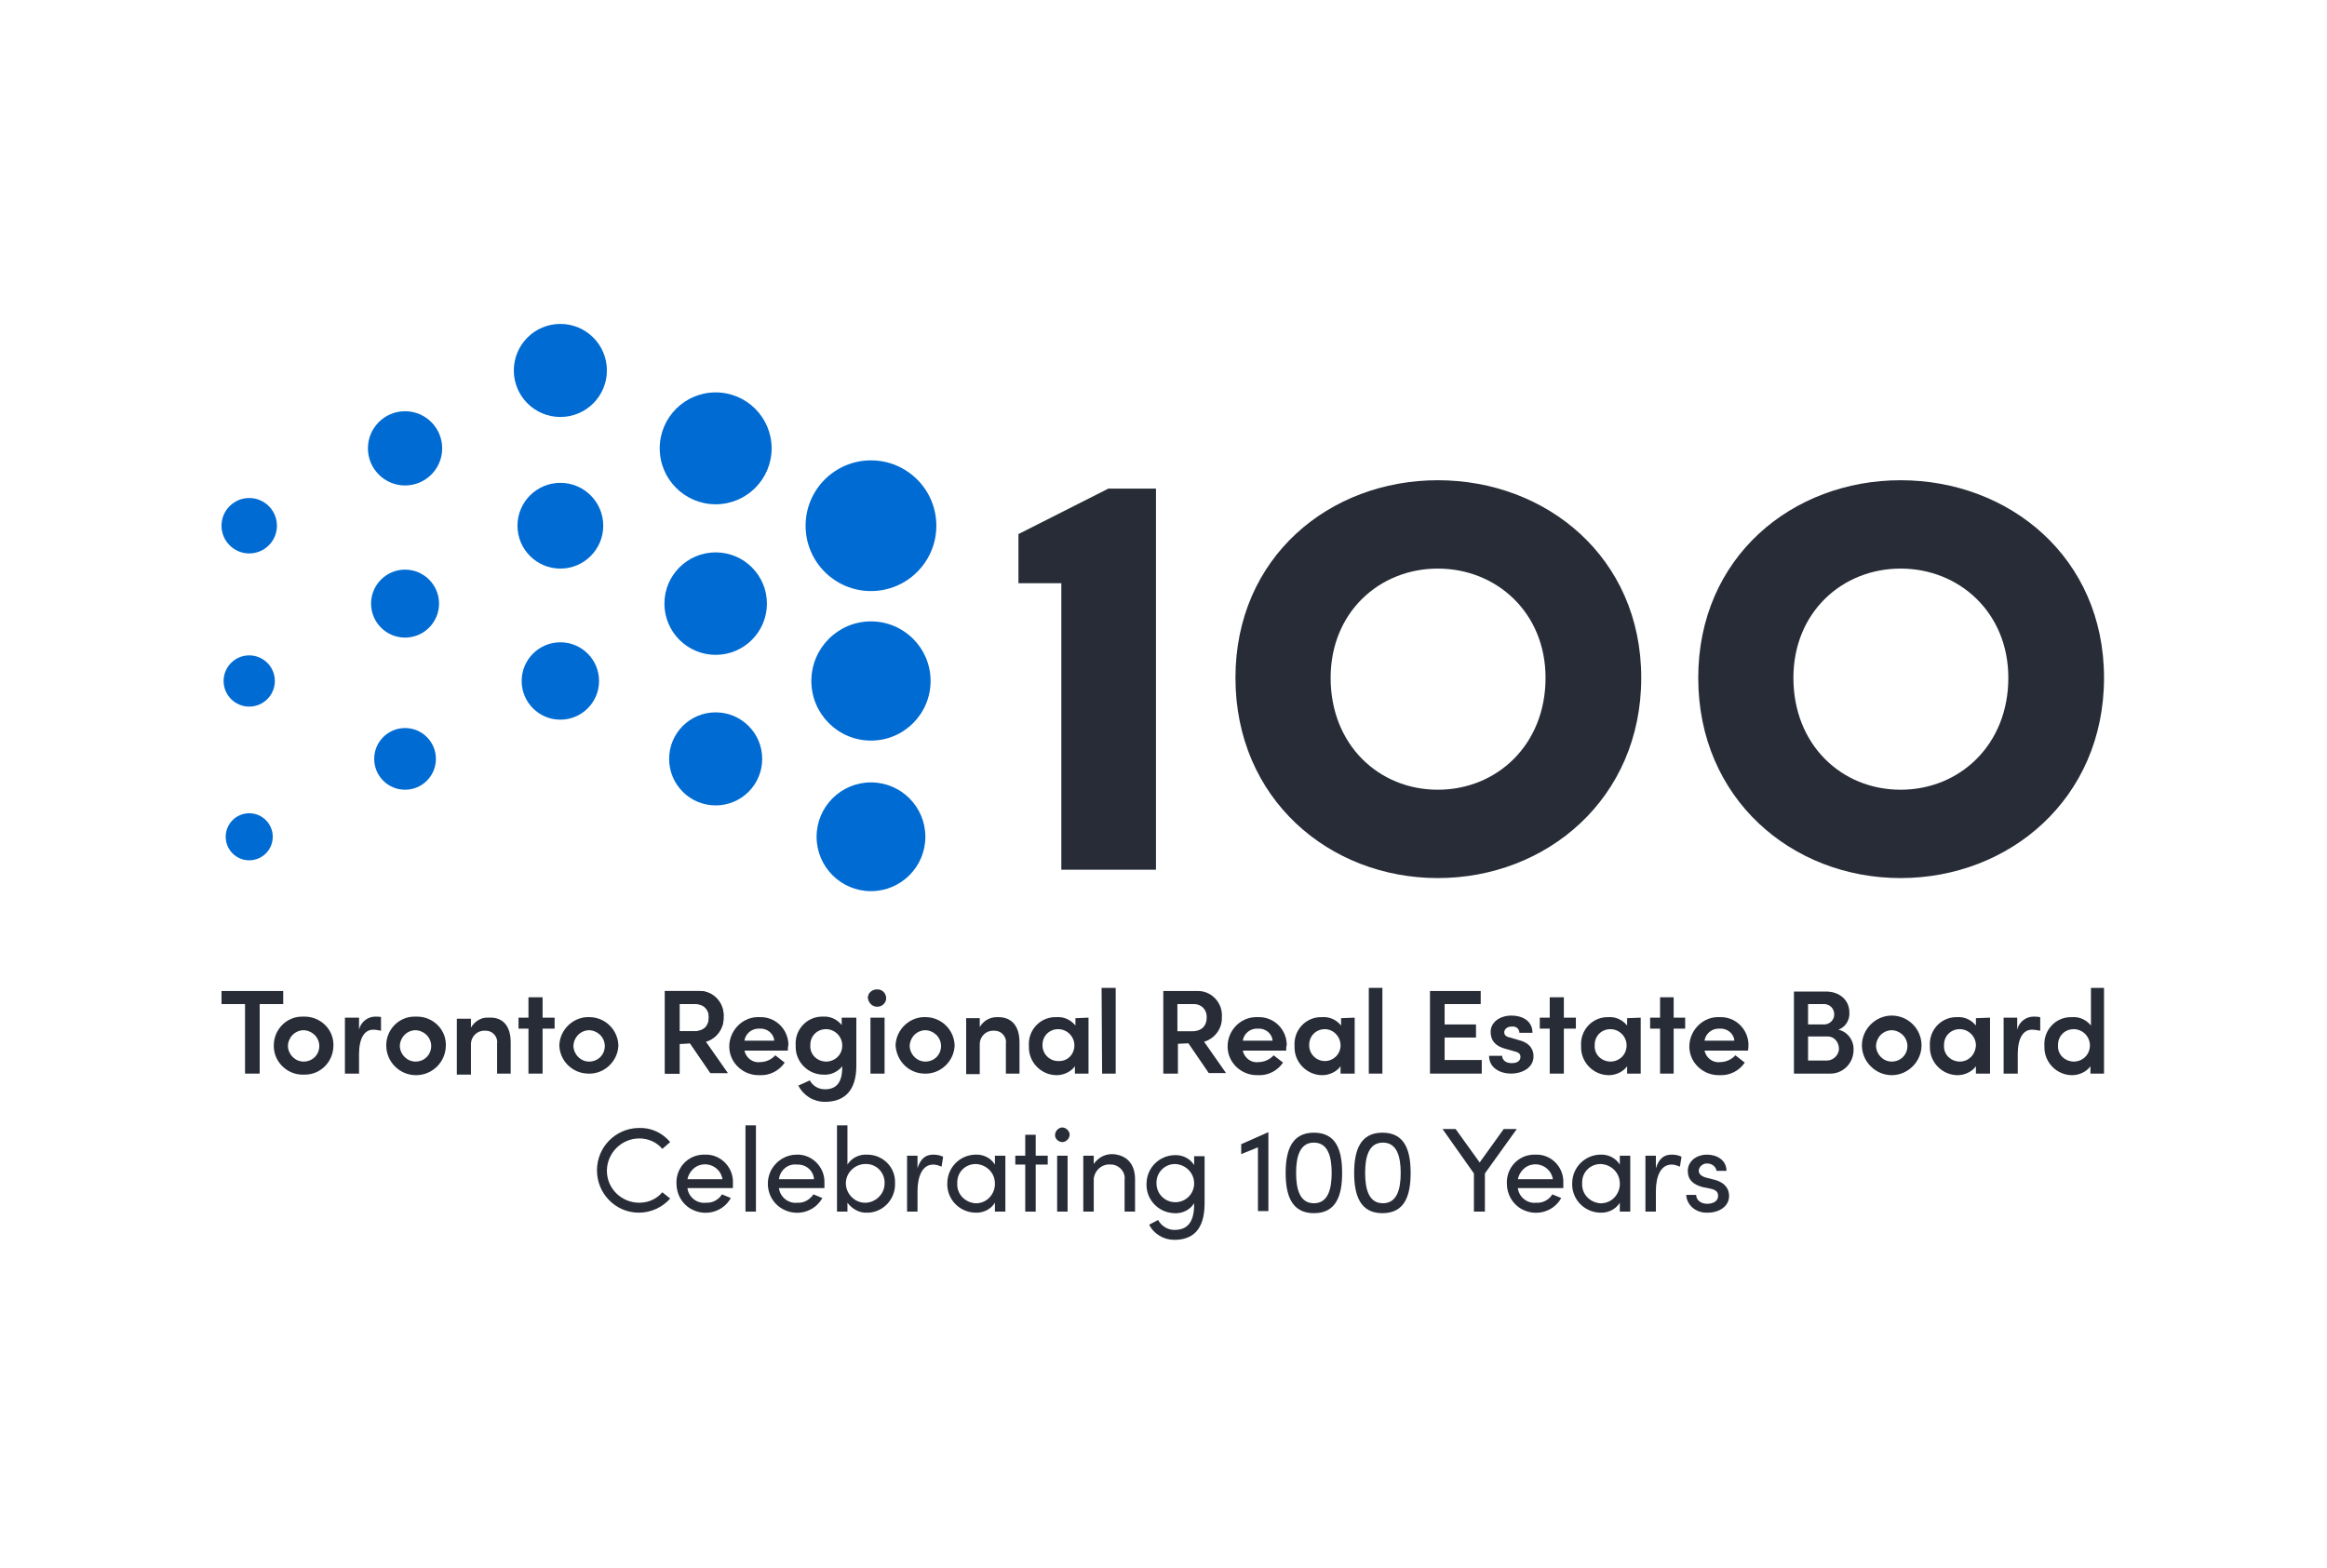 <svg xmlns="http://www.w3.org/2000/svg" xmlns:xlink="http://www.w3.org/1999/xlink" id="Layer_1" x="0px" y="0px" viewBox="0 0 445 300" style="enable-background:new 0 0 445 300;" xml:space="preserve"><style type="text/css">	.st0{fill:#FFFFFF;}	.st1{fill:#00498E;}	.st2{fill:#F6961D;}	.st3{fill:#7BBF43;}	.st4{fill:#231F20;}	.st5{fill:#006BD2;}	.st6{fill:#272C37;}	.st7{fill-rule:evenodd;clip-rule:evenodd;fill:#231F20;}</style><g>	<circle class="st5" cx="107.16" cy="130.26" r="7.4"></circle>	<circle class="st5" cx="107.16" cy="100.56" r="8.2"></circle>	<circle class="st5" cx="107.16" cy="70.86" r="8.9"></circle>	<circle class="st5" cx="136.86" cy="145.16" r="8.9"></circle>	<circle class="st5" cx="136.86" cy="115.46" r="9.8"></circle>	<circle class="st5" cx="136.86" cy="85.76" r="10.7"></circle>	<circle class="st5" cx="77.46" cy="145.16" r="5.9"></circle>	<circle class="st5" cx="77.46" cy="115.46" r="6.5"></circle>	<circle class="st5" cx="77.46" cy="85.76" r="7.1"></circle>	<circle class="st5" cx="47.66" cy="160.06" r="4.5"></circle>	<circle class="st5" cx="47.66" cy="130.26" r="4.9"></circle>	<circle class="st5" cx="47.66" cy="100.56" r="5.3"></circle>	<circle class="st5" cx="166.56" cy="160.06" r="10.4"></circle>	<circle class="st5" cx="166.56" cy="130.26" r="11.4"></circle>	<circle class="st5" cx="166.56" cy="100.56" r="12.5"></circle>	<path class="st6" d="M295.56,129.66c0-12.5-9.4-20.9-20.6-20.9s-20.5,8.4-20.5,20.9c0,12.8,9.2,21.4,20.5,21.4  C286.26,151.06,295.56,142.46,295.56,129.66 M236.26,129.66c0-23.1,18-37.8,38.7-37.8s38.9,14.7,38.9,37.8s-18.1,38.3-38.9,38.3  S236.26,152.76,236.26,129.66"></path>	<path class="st6" d="M384.06,129.66c0-12.5-9.4-20.9-20.6-20.9s-20.5,8.4-20.5,20.9c0,12.8,9.2,21.4,20.5,21.4  S384.06,142.46,384.06,129.66 M324.76,129.66c0-23.1,18-37.8,38.7-37.8s38.9,14.7,38.9,37.8s-18.1,38.3-38.9,38.3  S324.76,152.76,324.76,129.66"></path>	<polygon class="st6" points="221.06,93.46 211.96,93.46 194.76,102.16 194.76,111.56 202.96,111.56 202.96,166.36 221.06,166.36   221.06,111.56 221.06,111.56  "></polygon>	<path class="st6" d="M54.16,192.06h-4.5v13.3h-2.8v-13.3h-4.5v-2.5h11.8V192.06z"></path>	<path class="st6" d="M52.36,199.96c0-3,2.4-5.5,5.4-5.5c0.1,0,0.2,0,0.3,0c3-0.1,5.6,2.2,5.7,5.2c0,0.1,0,0.2,0,0.3  c0,3.1-2.4,5.6-5.5,5.6c-0.1,0-0.2,0-0.2,0c-3,0.1-5.6-2.3-5.7-5.3C52.36,200.16,52.36,200.06,52.36,199.96z M61.06,199.96  c-0.1-1.7-1.5-2.9-3.1-2.9c-1.7,0.1-2.9,1.5-2.9,3.1c0.1,1.6,1.4,2.9,3,2.9c1.7,0,3-1.3,3-3  C61.06,200.06,61.06,200.06,61.06,199.96L61.06,199.96z"></path>	<path class="st6" d="M72.96,194.56c-0.4-0.1-0.8-0.1-1.2-0.1c-1.5,0-2.8,1.1-3.1,2.5v-2.3h-2.7v10.7h2.7v-3.7c0-3,1-4.7,2.7-4.7  c0.5,0,1,0.1,1.5,0.2v-2.6H72.96z"></path>	<path class="st6" d="M73.86,199.96c0-3,2.4-5.5,5.4-5.5c0.1,0,0.2,0,0.3,0c3-0.1,5.6,2.2,5.7,5.2c0,0.1,0,0.2,0,0.3  c0,3.1-2.5,5.7-5.7,5.7C76.36,205.66,73.86,203.06,73.86,199.96z M82.46,199.96c-0.1-1.7-1.5-2.9-3.1-2.9c-1.7,0.1-2.9,1.5-2.9,3.1  c0.1,1.6,1.4,2.9,3,2.9c1.7,0,3-1.3,3-3V199.96z"></path>	<path class="st6" d="M97.66,199.36v6h-2.6v-5.7c0.2-1.2-0.7-2.4-2-2.5c-0.1,0-0.2,0-0.3,0c-1.4-0.1-2.6,1-2.7,2.4  c0,0.1,0,0.2,0,0.4v5.6h-2.7v-10.7h2.7v1.7c0.7-1.2,2-2,3.3-1.9C96.16,194.46,97.66,196.26,97.66,199.36z"></path>	<path class="st6" d="M106.06,196.76h-2.3v8.6h-2.7v-8.6h-1.9v-2.1h1.9v-3.9h2.7v3.9h2.3V196.76z"></path>	<path class="st6" d="M106.96,199.96c0.1-3.1,2.8-5.6,5.9-5.4c3,0.1,5.3,2.5,5.4,5.4c-0.1,3.1-2.8,5.6-5.9,5.4  C109.46,205.26,107.06,202.96,106.96,199.96z M115.66,199.96c-0.1-1.7-1.5-2.9-3.1-2.9c-1.7,0.1-2.9,1.5-2.9,3.1  c0.1,1.6,1.4,2.9,3,2.9c1.7,0,3-1.3,3-3V199.96z"></path>	<path class="st6" d="M227.26,199.56l3.9,5.7h3.3l-4.2-6c2.1-0.6,3.5-2.6,3.4-4.7c0.2-2.6-1.8-4.9-4.4-5c-0.2,0-0.4,0-0.6,0h-6.2  v15.8h2.8v-5.7L227.26,199.56z M225.16,197.26v-5.2h3.2c1.3,0,2.4,1,2.4,2.4c0,0.1,0,0.2,0,0.2c0,1.4-0.8,2.6-2.8,2.6H225.16z"></path>	<path class="st6" d="M245.96,200.96h-8.3c0.3,1.4,1.6,2.4,3,2.2c1.1,0,2.2-0.5,2.9-1.3l1.8,1.4c-1.1,1.6-2.9,2.5-4.8,2.4  c-3.1,0.1-5.7-2.3-5.8-5.3c-0.1-3.1,2.3-5.7,5.3-5.8c0.2,0,0.3,0,0.5,0c2.9-0.1,5.3,2.1,5.5,5c0,0.1,0,0.3,0,0.4  C245.96,200.16,245.96,200.56,245.96,200.96z M243.36,199.06c-0.1-1.4-1.4-2.4-2.8-2.3c-1.4-0.1-2.7,0.9-2.9,2.3H243.36z"></path>	<path class="st6" d="M259.06,194.66v10.7h-2.7v-1.4c-0.8,1.1-2.2,1.7-3.5,1.7c-2.9,0-5.3-2.4-5.3-5.3c0-0.1,0-0.2,0-0.3  c-0.2-2.9,2-5.4,4.9-5.5c0.1,0,0.2,0,0.4,0c1.4-0.1,2.7,0.5,3.6,1.6v-1.4L259.06,194.66z M256.36,199.96c0-1.7-1.4-3.1-3-3.1l0,0  c-1.7,0-3,1.3-3,3c0,0,0,0,0,0.1c0,1.7,1.4,3,3,3S256.36,201.66,256.36,199.96z"></path>	<path class="st6" d="M261.76,188.96h2.6v16.4h-2.6V188.96z"></path>	<path class="st6" d="M283.36,202.86v2.5h-9.9v-15.8h9.7v2.5h-6.9v3.9h6v2.5h-6v4.3h7.1V202.86z"></path>	<path class="st6" d="M284.76,201.96h2.5c0,0.7,0.6,1.4,1.8,1.4c1.2,0,1.7-0.5,1.7-1.2s-0.5-0.9-1.3-1.1l-1.4-0.4  c-2.4-0.6-3-1.9-3-3.3c0-1.7,1.6-3.1,4-3.1c1.9,0,4,0.9,4,3.3h-2.5c0-0.7-0.6-1.3-1.4-1.2c0,0,0,0-0.1,0c-0.8,0-1.4,0.5-1.4,1.1  s0.5,0.9,1.1,1l1.7,0.5c2.4,0.6,2.8,2.1,2.8,3.1c0,2.2-2.2,3.3-4.3,3.3S284.76,204.26,284.76,201.96z"></path>	<path class="st6" d="M301.36,196.76h-2.3v8.6h-2.7v-8.6h-1.9v-2.1h1.9v-3.9h2.7v3.9h2.3V196.76z"></path>	<path class="st6" d="M313.76,194.66v10.7h-2.6v-1.4c-0.8,1.1-2.2,1.7-3.5,1.7c-2.9,0-5.3-2.4-5.3-5.3c0-0.1,0-0.2,0-0.3  c-0.2-2.9,2-5.4,4.9-5.5c0.1,0,0.2,0,0.3,0c1.4-0.1,2.7,0.5,3.6,1.6v-1.4L313.76,194.66z M311.06,199.96c0-1.7-1.4-3.1-3.1-3.1l0,0  c-1.7,0-3,1.3-3,3c0,0,0,0,0,0.1c-0.1,1.7,1.2,3,2.9,3.1h0.1C309.66,203.06,311.06,201.76,311.06,199.96  C311.06,200.06,311.06,199.96,311.06,199.96L311.06,199.96z"></path>	<path class="st6" d="M322.36,196.76h-2.3v8.6h-2.6v-8.6h-1.9v-2.1h1.9v-3.9h2.6v3.9h2.2v2.1H322.36z"></path>	<path class="st6" d="M334.26,200.96h-8.3c0.3,1.4,1.6,2.4,3,2.2c1.1,0,2.2-0.5,2.9-1.3l1.8,1.4c-1.1,1.6-2.9,2.5-4.8,2.4  c-3.1,0.1-5.7-2.3-5.8-5.3s2.3-5.7,5.3-5.8c0.2,0,0.3,0,0.5,0c2.9-0.1,5.3,2.1,5.5,5c0,0.1,0,0.3,0,0.4  C334.36,200.16,334.36,200.56,334.26,200.96z M331.66,199.06c-0.1-1.4-1.4-2.4-2.8-2.3c-1.4-0.1-2.7,0.9-2.9,2.3H331.66z"></path>	<path class="st6" d="M354.46,200.86c0,2.5-2,4.5-4.4,4.5c-0.1,0-0.3,0-0.4,0h-6.6v-15.7h6.1c2.7,0,4.5,1.7,4.5,4  c0.1,1.4-0.7,2.8-2.1,3.3C353.36,197.36,354.56,199.06,354.46,200.86z M345.76,192.06v3.9h3.2c1.1-0.1,1.9-1,1.8-2.1  c-0.1-1-0.8-1.7-1.8-1.8L345.76,192.06z M351.66,200.56c0-1.2-0.9-2.3-2.1-2.3c-0.1,0-0.2,0-0.3,0h-3.5v4.6h3.4  c1.2,0.1,2.3-0.8,2.5-2C351.66,200.76,351.66,200.66,351.66,200.56L351.66,200.56z"></path>	<path class="st6" d="M356.06,199.96c0-3.1,2.6-5.7,5.7-5.7s5.7,2.5,5.7,5.7c0,3.1-2.6,5.7-5.7,5.7  C358.66,205.66,356.06,203.06,356.06,199.96z M364.76,199.96c-0.1-1.7-1.5-2.9-3.1-2.9c-1.7,0.1-2.9,1.5-2.9,3.1  c0.1,1.6,1.4,2.9,3,2.9c1.7,0,3-1.3,3-3V199.96z"></path>	<path class="st6" d="M380.56,194.66v10.7h-2.7v-1.4c-0.8,1.1-2.2,1.7-3.5,1.7c-2.9,0-5.3-2.4-5.3-5.3c0-0.1,0-0.2,0-0.3  c-0.2-2.9,2-5.4,4.9-5.5c0.1,0,0.2,0,0.3,0c1.4-0.1,2.7,0.5,3.6,1.6v-1.4L380.56,194.66z M377.86,199.96c0-1.7-1.4-3.1-3.1-3.1l0,0  c-1.7,0-3,1.3-3,3c0,0,0,0,0,0.1c-0.1,1.7,1.2,3,2.9,3.1h0.1C376.46,203.06,377.76,201.76,377.86,199.96  C377.86,200.06,377.86,199.96,377.86,199.96L377.86,199.96z"></path>	<path class="st6" d="M402.36,188.96v16.4h-2.6v-1.4c-0.8,1.1-2.2,1.7-3.5,1.7c-2.9,0-5.3-2.4-5.3-5.3c0-0.1,0-0.2,0-0.3  c-0.2-2.9,2-5.4,4.9-5.5c0.1,0,0.2,0,0.4,0c1.4-0.1,2.7,0.5,3.6,1.6v-7.2H402.36z M399.66,199.96c0-1.7-1.4-3.1-3.1-3.1l0,0  c-1.7,0-3,1.3-3,3c0,0,0,0,0,0.1c-0.1,1.7,1.2,3,2.9,3.1h0.1C398.26,203.06,399.66,201.76,399.66,199.96  C399.66,200.06,399.66,199.96,399.66,199.96z"></path>	<path class="st6" d="M390.06,194.56c-0.4-0.1-0.8-0.1-1.2-0.1c-1.5,0-2.8,1.1-3.1,2.5v-2.3h-2.6v10.7h2.7v-3.7c0-3,1-4.7,2.7-4.7  c0.5,0,1.1,0.1,1.6,0.2v-2.6H390.06z"></path>	<path class="st6" d="M131.96,199.56l3.9,5.7h3.3l-4.2-6c2.1-0.6,3.5-2.6,3.4-4.7c0.2-2.6-1.8-4.9-4.4-5c-0.2,0-0.4,0-0.6,0h-6.2  v15.8h2.8v-5.7L131.96,199.56z M129.96,197.26v-5.2h3.2c1.3,0,2.4,1,2.4,2.4c0,0.1,0,0.2,0,0.2c0,1.4-0.8,2.6-2.8,2.6H129.96z"></path>	<path class="st6" d="M131.96,199.56l3.9,5.7h3.3l-4.2-6c2.1-0.6,3.5-2.6,3.4-4.7c0.2-2.6-1.8-4.9-4.4-5c-0.2,0-0.4,0-0.6,0h-6.2  v15.8h2.8v-5.7L131.96,199.56z M129.96,197.26v-5.2h3.2c1.3,0,2.4,1,2.4,2.4c0,0.1,0,0.2,0,0.2c0,1.4-0.8,2.6-2.8,2.6H129.96z"></path>	<path class="st6" d="M150.66,200.96h-8.3c0.3,1.4,1.6,2.4,3,2.2c1.1,0,2.2-0.5,2.9-1.3l1.8,1.4c-1.1,1.6-2.9,2.5-4.8,2.4  c-3.1,0.1-5.7-2.3-5.8-5.3s2.3-5.7,5.3-5.8c0.2,0,0.3,0,0.5,0c2.9-0.1,5.3,2.1,5.5,5c0,0.1,0,0.3,0,0.4  C150.66,200.26,150.66,200.66,150.66,200.96z M148.06,199.06c-0.1-1.4-1.4-2.4-2.8-2.3c-1.4-0.1-2.7,0.9-2.9,2.3H148.06z"></path>	<path class="st6" d="M163.76,194.66v9.2c0,4.8-2.3,6.9-6,6.9c-2.2,0-4.1-1.2-5.1-3.1l2.2-1c0.6,1.1,1.7,1.7,2.9,1.7  c2.1,0,3.3-1.2,3.3-4.2v-0.2c-0.9,1.1-2.2,1.7-3.6,1.6c-2.9,0-5.3-2.4-5.3-5.3c0-0.1,0-0.2,0-0.3c-0.2-2.9,2-5.4,4.9-5.5  c0.1,0,0.2,0,0.3,0c1.4-0.1,2.7,0.5,3.6,1.6v-1.4L163.76,194.66z M161.06,199.96c0-1.7-1.4-3.1-3.1-3.1l0,0c-1.7,0-3,1.3-3,3  c0,0,0,0,0,0.1c-0.1,1.7,1.2,3,2.9,3.1h0.1c1.7,0,3.1-1.3,3.1-3V199.96L161.06,199.96z"></path>	<path class="st6" d="M165.96,190.86c0-0.9,0.8-1.6,1.7-1.6l0,0c0.9-0.1,1.7,0.6,1.8,1.5s-0.6,1.7-1.5,1.8c-0.1,0-0.2,0-0.3,0  C166.86,192.56,166.06,191.86,165.96,190.86z M166.46,194.66h2.7v10.7h-2.7V194.66z"></path>	<path class="st6" d="M171.26,199.96c0.1-3.1,2.8-5.6,5.9-5.4c3,0.1,5.3,2.5,5.4,5.4c-0.1,3.1-2.8,5.6-5.9,5.4  C173.76,205.26,171.46,202.96,171.26,199.96z M179.96,199.96c-0.1-1.7-1.5-2.9-3.1-2.9c-1.7,0.1-2.9,1.5-2.9,3.1  c0.1,1.6,1.4,2.9,3,2.9c1.7,0,3-1.3,3-3V199.96z"></path>	<path class="st6" d="M194.96,199.36v6h-2.6v-5.7c0.2-1.2-0.7-2.4-2-2.5c-0.1,0-0.2,0-0.3,0c-1.4-0.1-2.6,1-2.7,2.4  c0,0.1,0,0.2,0,0.3v5.6h-2.6v-10.7h2.6v1.7c0.7-1.2,1.9-1.9,3.3-1.9C193.46,194.46,194.96,196.26,194.96,199.36z"></path>	<path class="st6" d="M208.16,194.66v10.7h-2.6v-1.4c-0.8,1.1-2.2,1.7-3.5,1.7c-2.9,0-5.3-2.4-5.3-5.3c0-0.1,0-0.2,0-0.3  c-0.2-2.9,2-5.4,4.9-5.5c0.1,0,0.2,0,0.4,0c1.4-0.1,2.7,0.5,3.6,1.6v-1.4L208.16,194.66z M205.46,199.96c0-1.7-1.4-3.1-3.1-3.1l0,0  c-1.7,0-3,1.3-3,3c0,0,0,0,0,0.1c0,1.7,1.4,3,3,3C204.16,203.06,205.46,201.66,205.46,199.96z"></path>	<path class="st6" d="M210.66,188.96h2.7v16.4h-2.6L210.66,188.96z"></path>	<g>		<path class="st6" d="M114.16,223.86c0-4.4,3.5-8,7.9-8.1c0,0,0,0,0.1,0c2.3-0.1,4.5,0.9,6,2.7l-1.5,1.3c-1.1-1.3-2.7-2-4.4-2   c-3.4,0-6.2,2.8-6.2,6.2s2.8,6.1,6.2,6.1c1.7,0,3.3-0.7,4.4-2l1.5,1.2c-1.5,1.7-3.7,2.7-6,2.7   C117.76,231.96,114.16,228.36,114.16,223.86C114.16,223.96,114.16,223.96,114.16,223.86z"></path>		<path class="st6" d="M140.16,227.26h-8.7c0.2,1.7,1.8,3,3.5,2.8c1.3,0.1,2.5-0.6,3.1-1.6l1.7,0.7c-1.5,2.7-4.9,3.6-7.6,2.1   c-1.8-1-2.8-2.9-2.8-4.9c-0.1-2.9,2.1-5.4,5.1-5.5c0.1,0,0.3,0,0.4,0c2.8-0.1,5.2,2.2,5.3,5c0,0.2,0,0.4,0,0.5   C140.16,226.66,140.16,226.96,140.16,227.26z M138.16,225.56c-0.3-1.9-2.1-3.1-3.9-2.8c-1.4,0.2-2.5,1.4-2.8,2.8H138.16z"></path>		<path class="st6" d="M142.56,215.26h2v16.5h-2V215.26z"></path>		<path class="st6" d="M157.66,227.26h-8.7c0.2,1.7,1.8,3,3.5,2.8c1.3,0.1,2.4-0.6,3.1-1.6l1.7,0.7c-1.5,2.7-4.9,3.6-7.6,2.1   s-3.6-4.9-2.1-7.6c1-1.7,2.8-2.8,4.8-2.8c2.8-0.1,5.2,2.2,5.3,5c0,0.2,0,0.4,0,0.5C157.66,226.66,157.66,226.96,157.66,227.26z    M155.66,225.56c-0.1-1.7-1.6-2.9-3.3-2.8c-1.7-0.2-3.2,1.1-3.4,2.8H155.66z"></path>		<path class="st6" d="M171.16,226.36c0.1,2.9-2.1,5.4-5,5.6c-0.1,0-0.2,0-0.3,0c-1.5,0.1-2.9-0.7-3.8-1.9v1.7h-2v-16.5h2v7.5   c0.8-1.3,2.3-2,3.8-1.9c2.9,0,5.3,2.3,5.3,5.2C171.16,226.16,171.16,226.26,171.16,226.36z M169.16,226.36   c0.1-1.9-1.4-3.6-3.3-3.7c-0.1,0-0.1,0-0.2,0c-2-0.1-3.8,1.5-3.9,3.5c-0.1,2,1.5,3.8,3.5,3.9s3.8-1.5,3.9-3.5   C169.16,226.56,169.16,226.46,169.16,226.36L169.16,226.36z"></path>		<path class="st6" d="M180.36,221.26l-0.3,1.9c-0.5-0.2-1-0.4-1.6-0.4c-2.1,0-3,2.3-3,5.1v3.9h-2v-10.7h2v2.4   c0.6-1.9,1.6-2.6,3-2.6C179.06,220.86,179.76,220.96,180.36,221.26z"></path>		<path class="st6" d="M192.26,221.06v10.7h-2v-1.7c-0.8,1.3-2.3,2-3.8,1.9c-3.1-0.1-5.5-2.7-5.3-5.8c0.1-2.9,2.4-5.2,5.3-5.3   c1.5-0.1,3,0.6,3.8,1.9v-1.7L192.26,221.06L192.26,221.06z M190.26,226.36c0-2-1.6-3.6-3.6-3.7c0,0,0,0-0.1,0   c-1.9,0-3.5,1.5-3.5,3.5c0,0.1,0,0.1,0,0.2c-0.1,2,1.4,3.6,3.4,3.8c2,0.1,3.6-1.4,3.8-3.4   C190.26,226.66,190.26,226.46,190.26,226.36z"></path>		<path class="st6" d="M200.36,222.76h-2.3v9h-2v-9h-1.9v-1.7h1.9v-4h2v4h2.3V222.76z"></path>		<path class="st6" d="M201.76,217.16c0-0.8,0.6-1.4,1.3-1.5c0.8,0,1.4,0.6,1.5,1.3c0,0.8-0.6,1.4-1.3,1.5h-0.1   C202.46,218.46,201.76,217.86,201.76,217.16L201.76,217.16z M202.16,221.06h2v10.7h-2V221.06z"></path>		<path class="st6" d="M217.06,225.56v6.2h-2v-6.1c0.2-1.4-0.9-2.7-2.3-2.9c-0.1,0-0.2,0-0.3,0c-1.6-0.2-3.1,1-3.3,2.7   c0,0.2,0,0.3,0,0.5v5.8h-2v-10.7h2v1.6c0.8-1.2,2.1-1.9,3.5-1.9C215.36,220.86,217.06,222.56,217.06,225.56z"></path>		<path class="st6" d="M230.36,221.06v9.1c0,5.1-2.3,7-5.8,7c-2,0-3.9-1.1-4.8-2.9l1.7-0.9c0.6,1.1,1.8,1.9,3.1,1.9   c2.4,0,3.8-1.3,3.8-4.9v-0.2c-0.8,1.3-2.3,2-3.8,1.9c-3.1-0.1-5.5-2.7-5.3-5.8c0.1-2.9,2.4-5.2,5.3-5.3c1.5-0.1,3,0.6,3.8,1.9   v-1.7h2V221.06z M228.36,226.36c0-2-1.6-3.6-3.6-3.7c0,0,0,0-0.1,0c-1.9,0-3.5,1.6-3.5,3.5c0,0.1,0,0.1,0,0.2c0,2,1.6,3.6,3.6,3.6   S228.36,228.36,228.36,226.36L228.36,226.36z"></path>		<path class="st6" d="M242.56,216.56v15.1h-2v-12.2l-3.2,1.3v-1.9L242.56,216.56L242.56,216.56z"></path>		<path class="st6" d="M245.86,224.36c0-4.2,1.1-7.7,5.4-7.7s5.4,3.4,5.4,7.7s-1.1,7.7-5.4,7.7S245.86,228.56,245.86,224.36z    M254.66,224.36c0-3.1-0.7-5.8-3.4-5.8s-3.4,2.7-3.4,5.8s0.7,5.8,3.4,5.8S254.66,227.46,254.66,224.36L254.66,224.36z"></path>		<path class="st6" d="M258.96,224.36c0-4.2,1.1-7.7,5.4-7.7s5.4,3.4,5.4,7.7s-1.1,7.7-5.4,7.7S258.96,228.56,258.96,224.36z    M267.86,224.36c0-3.1-0.7-5.8-3.4-5.8c-2.7,0-3.4,2.7-3.4,5.8s0.7,5.8,3.4,5.8C267.16,230.16,267.86,227.46,267.86,224.36z"></path>		<path class="st6" d="M290.06,215.96l-6.1,8.5v7.3h-2.1v-7.3l-6-8.5h2.5l4.6,6.4l4.6-6.4H290.06z"></path>		<path class="st6" d="M298.96,227.26h-8.7c0.2,1.7,1.8,3,3.5,2.8c1.3,0.1,2.5-0.6,3.1-1.6l1.7,0.7c-1.5,2.7-4.9,3.6-7.6,2.1   c-1.8-1-2.8-2.9-2.8-4.9c-0.1-2.9,2.1-5.4,5.1-5.5c0.1,0,0.3,0,0.4,0c2.9-0.1,5.2,2.2,5.3,5c0,0.2,0,0.3,0,0.5   C298.96,226.66,298.96,226.96,298.96,227.26z M296.96,225.56c-0.3-1.9-2.1-3.1-3.9-2.8c-1.4,0.2-2.5,1.4-2.8,2.8H296.96z"></path>		<path class="st6" d="M311.76,221.06v10.7h-2v-1.7c-0.8,1.3-2.3,2-3.8,1.9c-3.1-0.1-5.5-2.7-5.3-5.8c0.1-2.9,2.4-5.2,5.3-5.3   c1.5-0.1,3,0.6,3.8,1.9v-1.7L311.76,221.06L311.76,221.06z M309.76,226.36c0-2-1.6-3.6-3.6-3.7c0,0,0,0-0.1,0   c-1.9,0-3.5,1.5-3.5,3.5c0,0.1,0,0.1,0,0.2c-0.1,2,1.4,3.6,3.4,3.8c2,0.1,3.6-1.4,3.8-3.4   C309.76,226.66,309.76,226.46,309.76,226.36z"></path>		<path class="st6" d="M321.56,221.26l-0.3,1.9c-0.5-0.2-1-0.4-1.6-0.4c-2.1,0-3,2.3-3,5.1v3.9h-2v-10.7h2v2.4   c0.6-1.9,1.6-2.6,3-2.6C320.36,220.86,320.96,220.96,321.56,221.26z"></path>		<path class="st6" d="M322.46,228.56h1.9c0,0.9,0.8,1.7,2.1,1.7c1.3,0,2.1-0.6,2.1-1.5s-0.6-1.2-1.5-1.4l-1.5-0.3   c-1.8-0.5-2.8-1.4-2.8-3.1s1.5-3.1,3.7-3.1c1.8,0,3.7,1,3.7,3.1h-1.9c-0.1-0.8-0.9-1.4-1.7-1.4c-0.8-0.1-1.6,0.5-1.7,1.3v0.1   c0,0.7,0.7,1.1,1.4,1.3l1.6,0.4c2.2,0.6,2.8,1.9,2.8,3.1c0,2-1.9,3.2-4.1,3.2C324.36,232.06,322.56,230.56,322.46,228.56z"></path>	</g></g></svg>
